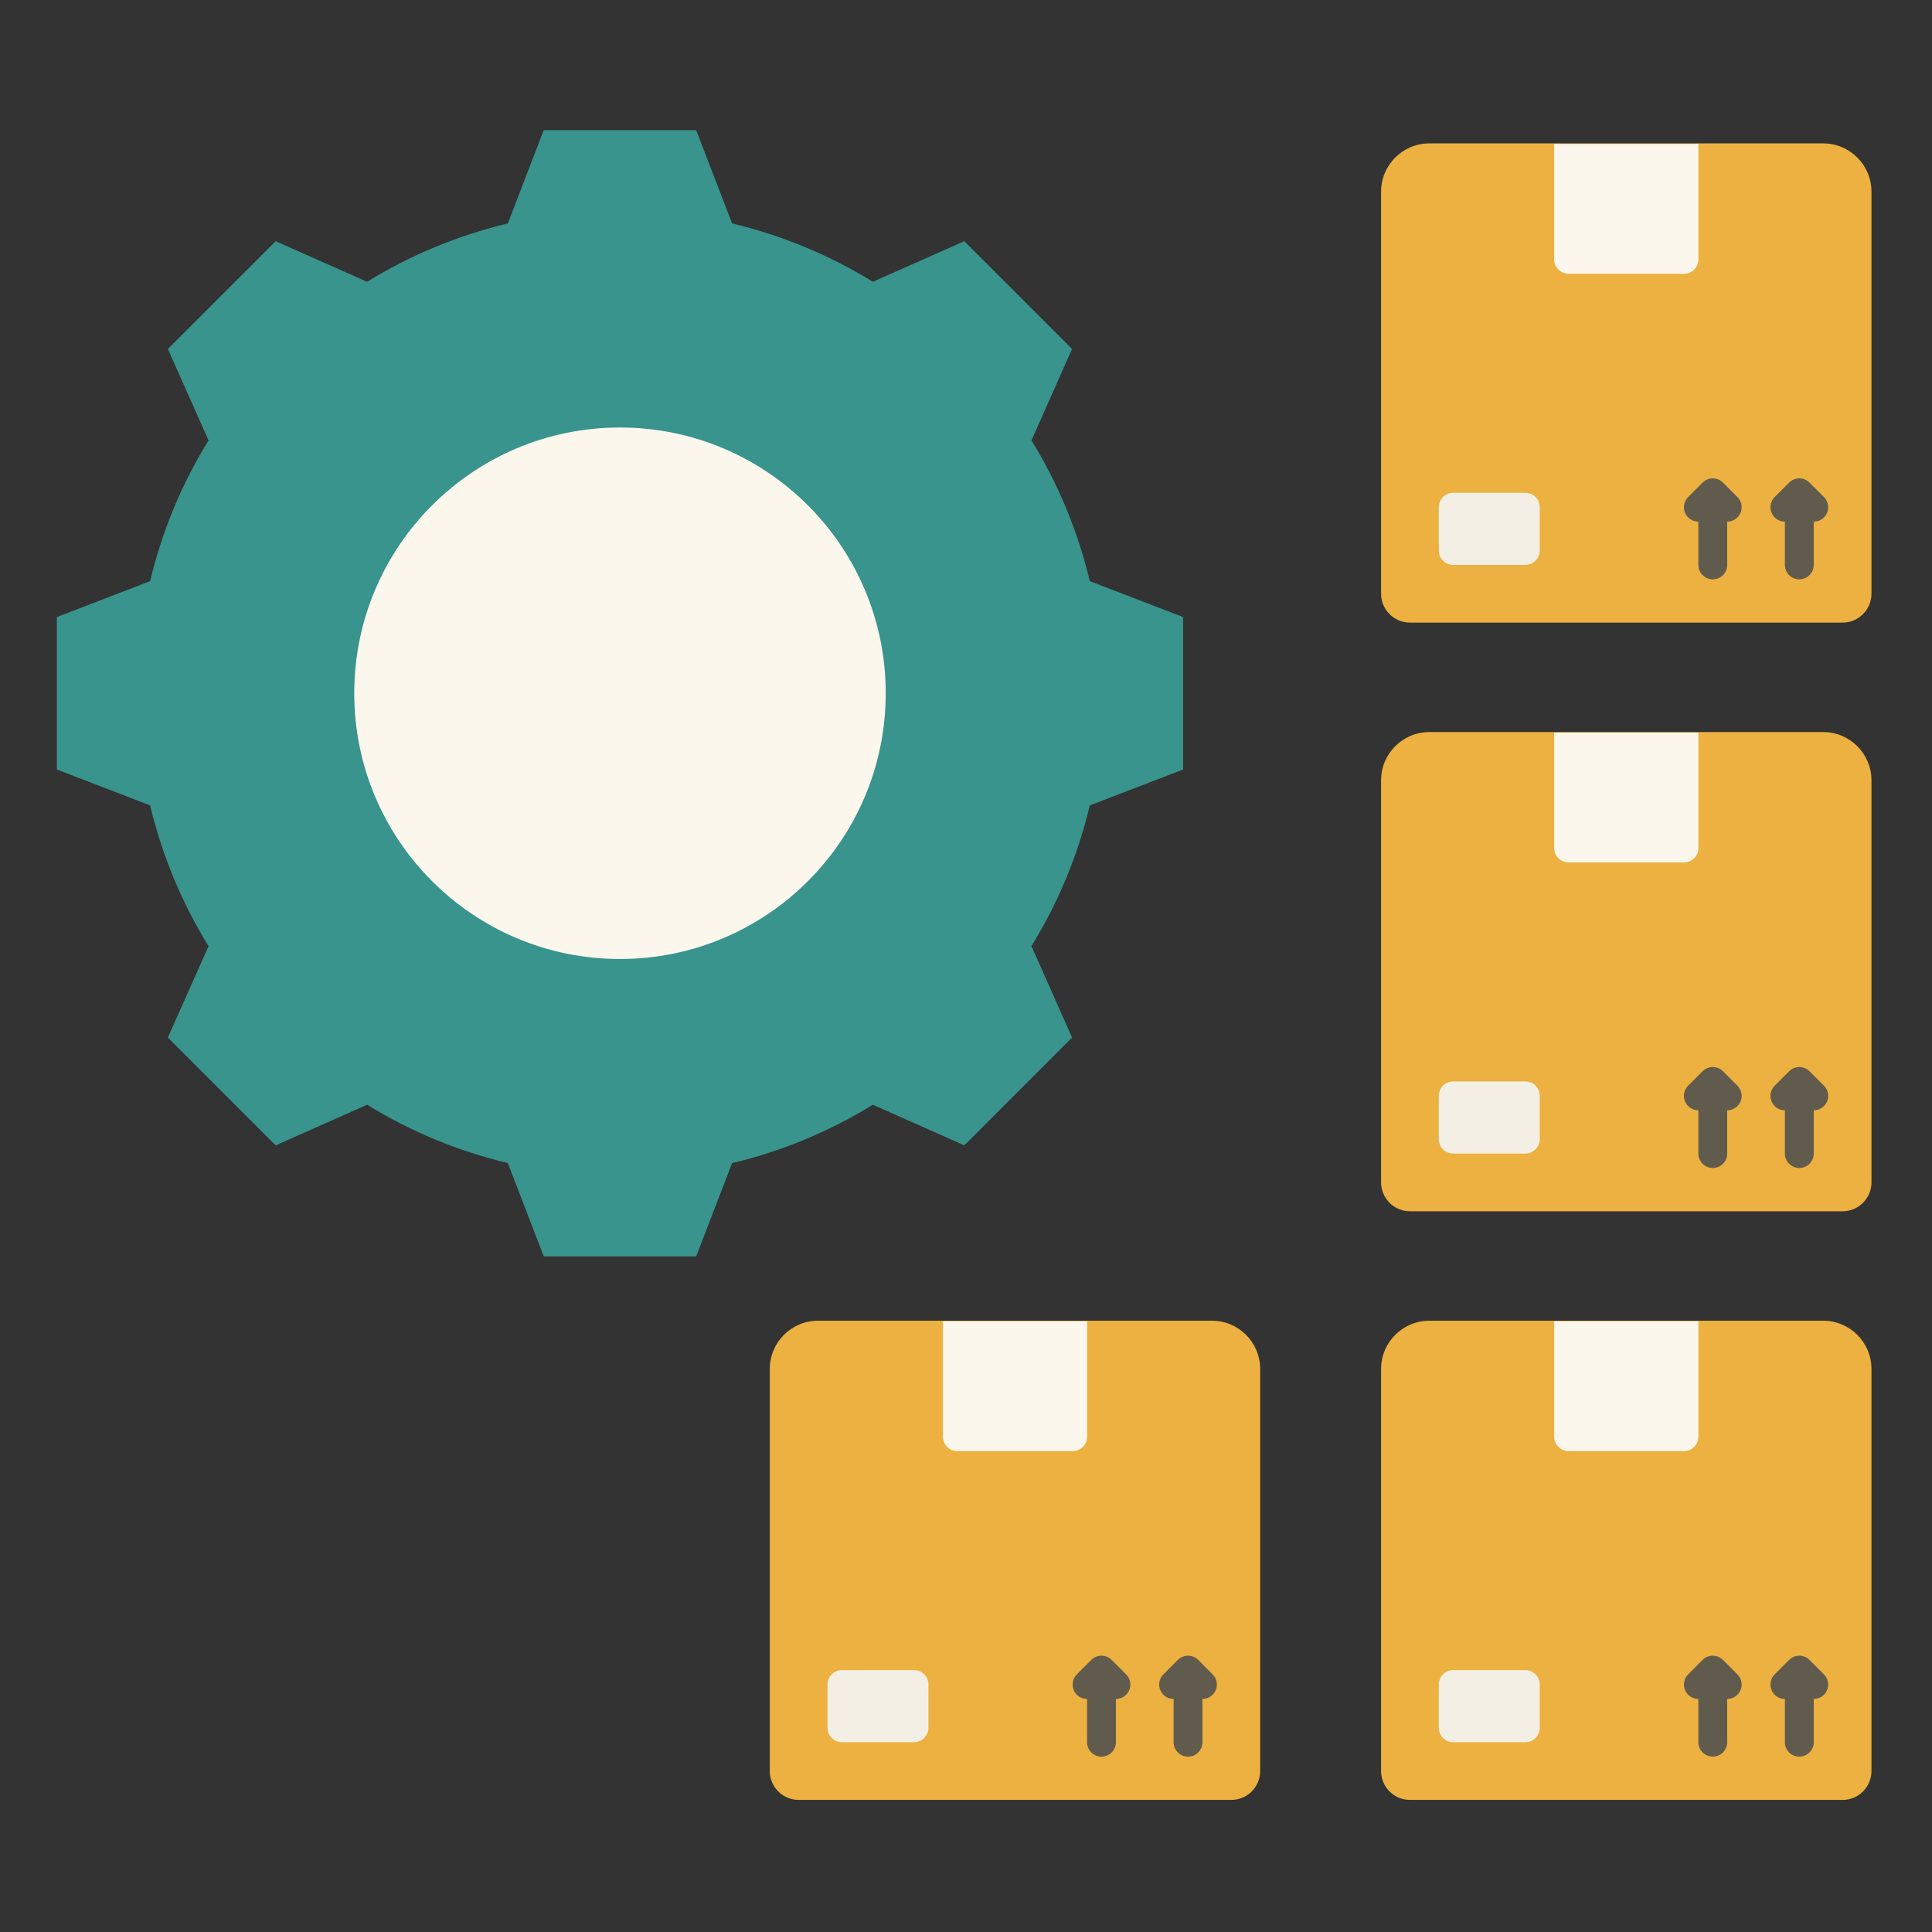 <?xml version="1.0" encoding="UTF-8"?>
<svg xmlns="http://www.w3.org/2000/svg" width="160" height="160" viewBox="0 0 160 160" fill="none">
  <rect x="0" y="0" width="160" height="160" fill="#333333" stroke="none"/>
  <path fill-rule="evenodd" clip-rule="evenodd" d="M60.629 18.505C64.747 19.484 68.682 21.115 72.285 23.335L79.859 19.976L88.782 28.899L85.422 36.472C87.642 40.076 89.273 44.011 90.252 48.128L97.981 51.102V63.727L90.252 66.701C89.272 70.817 87.641 74.75 85.422 78.351L88.782 85.925L79.859 94.854L72.285 91.489C68.682 93.711 64.747 95.343 60.629 96.325L57.655 104.047H45.03L42.056 96.319C37.94 95.338 34.008 93.708 30.406 91.489L22.832 94.854L13.903 85.925L17.269 78.357C15.049 74.753 13.416 70.819 12.432 66.701L4.71 63.727V51.102L12.432 48.128C13.414 44.01 15.047 40.076 17.269 36.472L13.903 28.899L22.832 19.976L30.4 23.335C34.004 21.117 37.939 19.486 42.056 18.505L45.03 10.777H57.655L60.629 18.505Z" fill="#38948D"></path>
  <path fill-rule="evenodd" clip-rule="evenodd" d="M51.343 35.404C63.499 35.404 73.352 45.258 73.352 57.414C73.352 69.566 63.499 79.42 51.343 79.42C39.191 79.42 29.337 69.566 29.337 57.414C29.337 45.258 39.191 35.404 51.343 35.404Z" fill="#FCF7EC"></path>
  <path d="M150.987 11.875C153.196 11.875 154.987 13.666 154.987 15.875V49.174C154.987 50.487 153.912 51.562 152.598 51.562H116.764C115.45 51.562 114.375 50.487 114.375 49.174V15.875C114.375 13.666 116.166 11.875 118.375 11.875H150.987Z" fill="#ECB140"></path>
  <path d="M140.654 13.117V21.478C140.654 21.795 140.528 22.099 140.304 22.323C140.08 22.547 139.776 22.673 139.459 22.673H129.903C129.587 22.673 129.283 22.547 129.059 22.323C128.835 22.099 128.709 21.795 128.709 21.478V13.117V11.922H140.654V13.117Z" fill="#FCF7EC"></path>
  <path d="M126.321 40.812H120.349C119.689 40.812 119.154 41.346 119.154 42.006V45.59C119.154 46.249 119.689 46.784 120.349 46.784H126.321C126.981 46.784 127.516 46.249 127.516 45.59V42.006C127.516 41.346 126.981 40.812 126.321 40.812Z" fill="#F4EFE4"></path>
  <path d="M142.69 39.967C142.579 39.856 142.447 39.768 142.303 39.708C142.158 39.648 142.002 39.617 141.845 39.617C141.689 39.617 141.533 39.648 141.388 39.708C141.243 39.768 141.112 39.856 141.001 39.967L139.806 41.161C139.639 41.328 139.525 41.541 139.478 41.773C139.432 42.005 139.455 42.245 139.546 42.464C139.636 42.682 139.79 42.869 139.986 43C140.183 43.131 140.415 43.201 140.651 43.2V46.784C140.651 47.101 140.777 47.404 141.001 47.629C141.225 47.852 141.529 47.978 141.845 47.978C142.162 47.978 142.466 47.852 142.69 47.629C142.914 47.404 143.04 47.101 143.04 46.784V43.2C143.276 43.201 143.508 43.131 143.704 43C143.901 42.869 144.055 42.682 144.145 42.464C144.236 42.245 144.259 42.005 144.213 41.773C144.166 41.541 144.052 41.328 143.884 41.161L142.69 39.967ZM151.051 41.161L149.857 39.967C149.746 39.856 149.614 39.768 149.469 39.708C149.325 39.648 149.169 39.617 149.012 39.617C148.855 39.617 148.7 39.648 148.555 39.708C148.41 39.768 148.279 39.856 148.168 39.967L146.973 41.161C146.806 41.328 146.692 41.541 146.645 41.773C146.599 42.005 146.622 42.245 146.713 42.464C146.803 42.682 146.957 42.869 147.153 43C147.35 43.131 147.581 43.201 147.818 43.2V46.784C147.818 47.101 147.944 47.404 148.168 47.629C148.392 47.852 148.696 47.978 149.012 47.978C149.329 47.978 149.633 47.852 149.857 47.629C150.081 47.404 150.207 47.101 150.207 46.784V43.2C150.443 43.201 150.675 43.131 150.871 43C151.068 42.869 151.221 42.682 151.312 42.464C151.402 42.245 151.426 42.005 151.379 41.773C151.333 41.541 151.219 41.328 151.051 41.161Z" fill="#615B4E"></path>
  <path d="M150.987 60.625C153.196 60.625 154.987 62.416 154.987 64.625V97.924C154.987 99.237 153.912 100.312 152.598 100.312H116.764C115.45 100.312 114.375 99.237 114.375 97.924V64.625C114.375 62.416 116.166 60.625 118.375 60.625H150.987Z" fill="#ECB140"></path>
  <path d="M140.654 61.867V70.228C140.654 70.545 140.528 70.849 140.304 71.073C140.08 71.297 139.776 71.423 139.459 71.423H129.903C129.587 71.423 129.283 71.297 129.059 71.073C128.835 70.849 128.709 70.545 128.709 70.228V61.867V60.672H140.654V61.867Z" fill="#FCF7EC"></path>
  <path d="M126.321 89.562H120.349C119.689 89.562 119.154 90.096 119.154 90.756V94.34C119.154 94.999 119.689 95.534 120.349 95.534H126.321C126.981 95.534 127.516 94.999 127.516 94.34V90.756C127.516 90.096 126.981 89.562 126.321 89.562Z" fill="#F4EFE4"></path>
  <path d="M142.69 88.717C142.579 88.606 142.447 88.518 142.303 88.458C142.158 88.398 142.002 88.367 141.845 88.367C141.689 88.367 141.533 88.398 141.388 88.458C141.243 88.518 141.112 88.606 141.001 88.717L139.806 89.912C139.639 90.078 139.525 90.291 139.478 90.523C139.432 90.755 139.455 90.995 139.546 91.214C139.636 91.432 139.79 91.619 139.986 91.75C140.183 91.881 140.415 91.951 140.651 91.95V95.534C140.651 95.851 140.777 96.154 141.001 96.379C141.225 96.603 141.529 96.728 141.845 96.728C142.162 96.728 142.466 96.603 142.69 96.379C142.914 96.154 143.04 95.851 143.04 95.534V91.95C143.276 91.951 143.508 91.881 143.704 91.75C143.901 91.619 144.055 91.432 144.145 91.214C144.236 90.995 144.259 90.755 144.213 90.523C144.166 90.291 144.052 90.078 143.884 89.912L142.69 88.717ZM151.051 89.912L149.857 88.717C149.746 88.606 149.614 88.518 149.469 88.458C149.325 88.398 149.169 88.367 149.012 88.367C148.855 88.367 148.7 88.398 148.555 88.458C148.41 88.518 148.279 88.606 148.168 88.717L146.973 89.912C146.806 90.078 146.692 90.291 146.645 90.523C146.599 90.755 146.622 90.995 146.713 91.214C146.803 91.432 146.957 91.619 147.153 91.75C147.35 91.881 147.581 91.951 147.818 91.95V95.534C147.818 95.851 147.944 96.154 148.168 96.379C148.392 96.603 148.696 96.728 149.012 96.728C149.329 96.728 149.633 96.603 149.857 96.379C150.081 96.154 150.207 95.851 150.207 95.534V91.95C150.443 91.951 150.675 91.881 150.871 91.75C151.068 91.619 151.221 91.432 151.312 91.214C151.402 90.995 151.426 90.755 151.379 90.523C151.333 90.291 151.219 90.078 151.051 89.912Z" fill="#615B4E"></path>
  <path d="M150.987 109.375C153.196 109.375 154.987 111.166 154.987 113.375V146.674C154.987 147.987 153.912 149.062 152.598 149.062H116.764C115.45 149.062 114.375 147.987 114.375 146.674V113.375C114.375 111.166 116.166 109.375 118.375 109.375H150.987Z" fill="#ECB140"></path>
  <path d="M140.654 110.617V118.978C140.654 119.295 140.528 119.599 140.304 119.823C140.08 120.047 139.776 120.173 139.459 120.173H129.903C129.587 120.173 129.283 120.047 129.059 119.823C128.835 119.599 128.709 119.295 128.709 118.978V110.617V109.422H140.654V110.617Z" fill="#FCF7EC"></path>
  <path d="M126.321 138.312H120.349C119.689 138.312 119.154 138.846 119.154 139.506V143.09C119.154 143.749 119.689 144.284 120.349 144.284H126.321C126.981 144.284 127.516 143.749 127.516 143.09V139.506C127.516 138.846 126.981 138.312 126.321 138.312Z" fill="#F4EFE4"></path>
  <path d="M142.69 137.467C142.579 137.356 142.447 137.268 142.303 137.208C142.158 137.148 142.002 137.117 141.845 137.117C141.689 137.117 141.533 137.148 141.388 137.208C141.243 137.268 141.112 137.356 141.001 137.467L139.806 138.662C139.639 138.828 139.525 139.041 139.478 139.273C139.432 139.505 139.455 139.745 139.546 139.964C139.636 140.182 139.79 140.369 139.986 140.5C140.183 140.631 140.415 140.701 140.651 140.7V144.284C140.651 144.601 140.777 144.905 141.001 145.129C141.225 145.353 141.529 145.478 141.845 145.478C142.162 145.478 142.466 145.353 142.69 145.129C142.914 144.905 143.04 144.601 143.04 144.284V140.7C143.276 140.701 143.508 140.631 143.704 140.5C143.901 140.369 144.055 140.182 144.145 139.964C144.236 139.745 144.259 139.505 144.213 139.273C144.166 139.041 144.052 138.828 143.884 138.662L142.69 137.467ZM151.051 138.662L149.857 137.467C149.746 137.356 149.614 137.268 149.469 137.208C149.325 137.148 149.169 137.117 149.012 137.117C148.855 137.117 148.7 137.148 148.555 137.208C148.41 137.268 148.279 137.356 148.168 137.467L146.973 138.662C146.806 138.828 146.692 139.041 146.645 139.273C146.599 139.505 146.622 139.745 146.713 139.964C146.803 140.182 146.957 140.369 147.153 140.5C147.35 140.631 147.581 140.701 147.818 140.7V144.284C147.818 144.601 147.944 144.905 148.168 145.129C148.392 145.353 148.696 145.478 149.012 145.478C149.329 145.478 149.633 145.353 149.857 145.129C150.081 144.905 150.207 144.601 150.207 144.284V140.7C150.443 140.701 150.675 140.631 150.871 140.5C151.068 140.369 151.221 140.182 151.312 139.964C151.402 139.745 151.426 139.505 151.379 139.273C151.333 139.041 151.219 138.828 151.051 138.662Z" fill="#615B4E"></path>
  <path d="M100.362 109.375C102.571 109.375 104.362 111.166 104.362 113.375V146.674C104.362 147.987 103.287 149.062 101.973 149.062H66.139C64.825 149.062 63.75 147.987 63.75 146.674V113.375C63.75 111.166 65.541 109.375 67.75 109.375H100.362Z" fill="#ECB140"></path>
  <path d="M90.029 110.617V118.978C90.029 119.295 89.903 119.599 89.679 119.823C89.455 120.047 89.151 120.173 88.834 120.173H79.278C78.962 120.173 78.658 120.047 78.434 119.823C78.21 119.599 78.084 119.295 78.084 118.978V110.617V109.422H90.029V110.617Z" fill="#FCF7EC"></path>
  <path d="M75.696 138.312H69.724C69.064 138.312 68.529 138.846 68.529 139.506V143.09C68.529 143.749 69.064 144.284 69.724 144.284H75.696C76.356 144.284 76.891 143.749 76.891 143.09V139.506C76.891 138.846 76.356 138.312 75.696 138.312Z" fill="#F4EFE4"></path>
  <path d="M92.065 137.467C91.954 137.356 91.823 137.268 91.678 137.208C91.533 137.148 91.377 137.117 91.221 137.117C91.064 137.117 90.908 137.148 90.763 137.208C90.618 137.268 90.487 137.356 90.376 137.467L89.181 138.662C89.014 138.828 88.9 139.041 88.853 139.273C88.807 139.505 88.83 139.745 88.921 139.964C89.011 140.182 89.165 140.369 89.362 140.5C89.558 140.631 89.79 140.701 90.026 140.7V144.284C90.026 144.601 90.152 144.905 90.376 145.129C90.6 145.353 90.904 145.478 91.221 145.478C91.537 145.478 91.841 145.353 92.065 145.129C92.289 144.905 92.415 144.601 92.415 144.284V140.7C92.651 140.701 92.883 140.631 93.079 140.5C93.276 140.369 93.43 140.182 93.52 139.964C93.611 139.745 93.634 139.505 93.588 139.273C93.541 139.041 93.427 138.828 93.259 138.662L92.065 137.467ZM100.426 138.662L99.232 137.467C99.121 137.356 98.989 137.268 98.844 137.208C98.7 137.148 98.544 137.117 98.387 137.117C98.23 137.117 98.075 137.148 97.93 137.208C97.785 137.268 97.654 137.356 97.543 137.467L96.348 138.662C96.181 138.828 96.067 139.041 96.02 139.273C95.974 139.505 95.997 139.745 96.088 139.964C96.178 140.182 96.332 140.369 96.528 140.5C96.725 140.631 96.956 140.701 97.193 140.7V144.284C97.193 144.601 97.319 144.905 97.543 145.129C97.767 145.353 98.07 145.478 98.387 145.478C98.704 145.478 99.008 145.353 99.232 145.129C99.456 144.905 99.582 144.601 99.582 144.284V140.7C99.818 140.701 100.05 140.631 100.246 140.5C100.443 140.369 100.596 140.182 100.687 139.964C100.777 139.745 100.801 139.505 100.754 139.273C100.708 139.041 100.594 138.828 100.426 138.662Z" fill="#615B4E"></path>
</svg>
